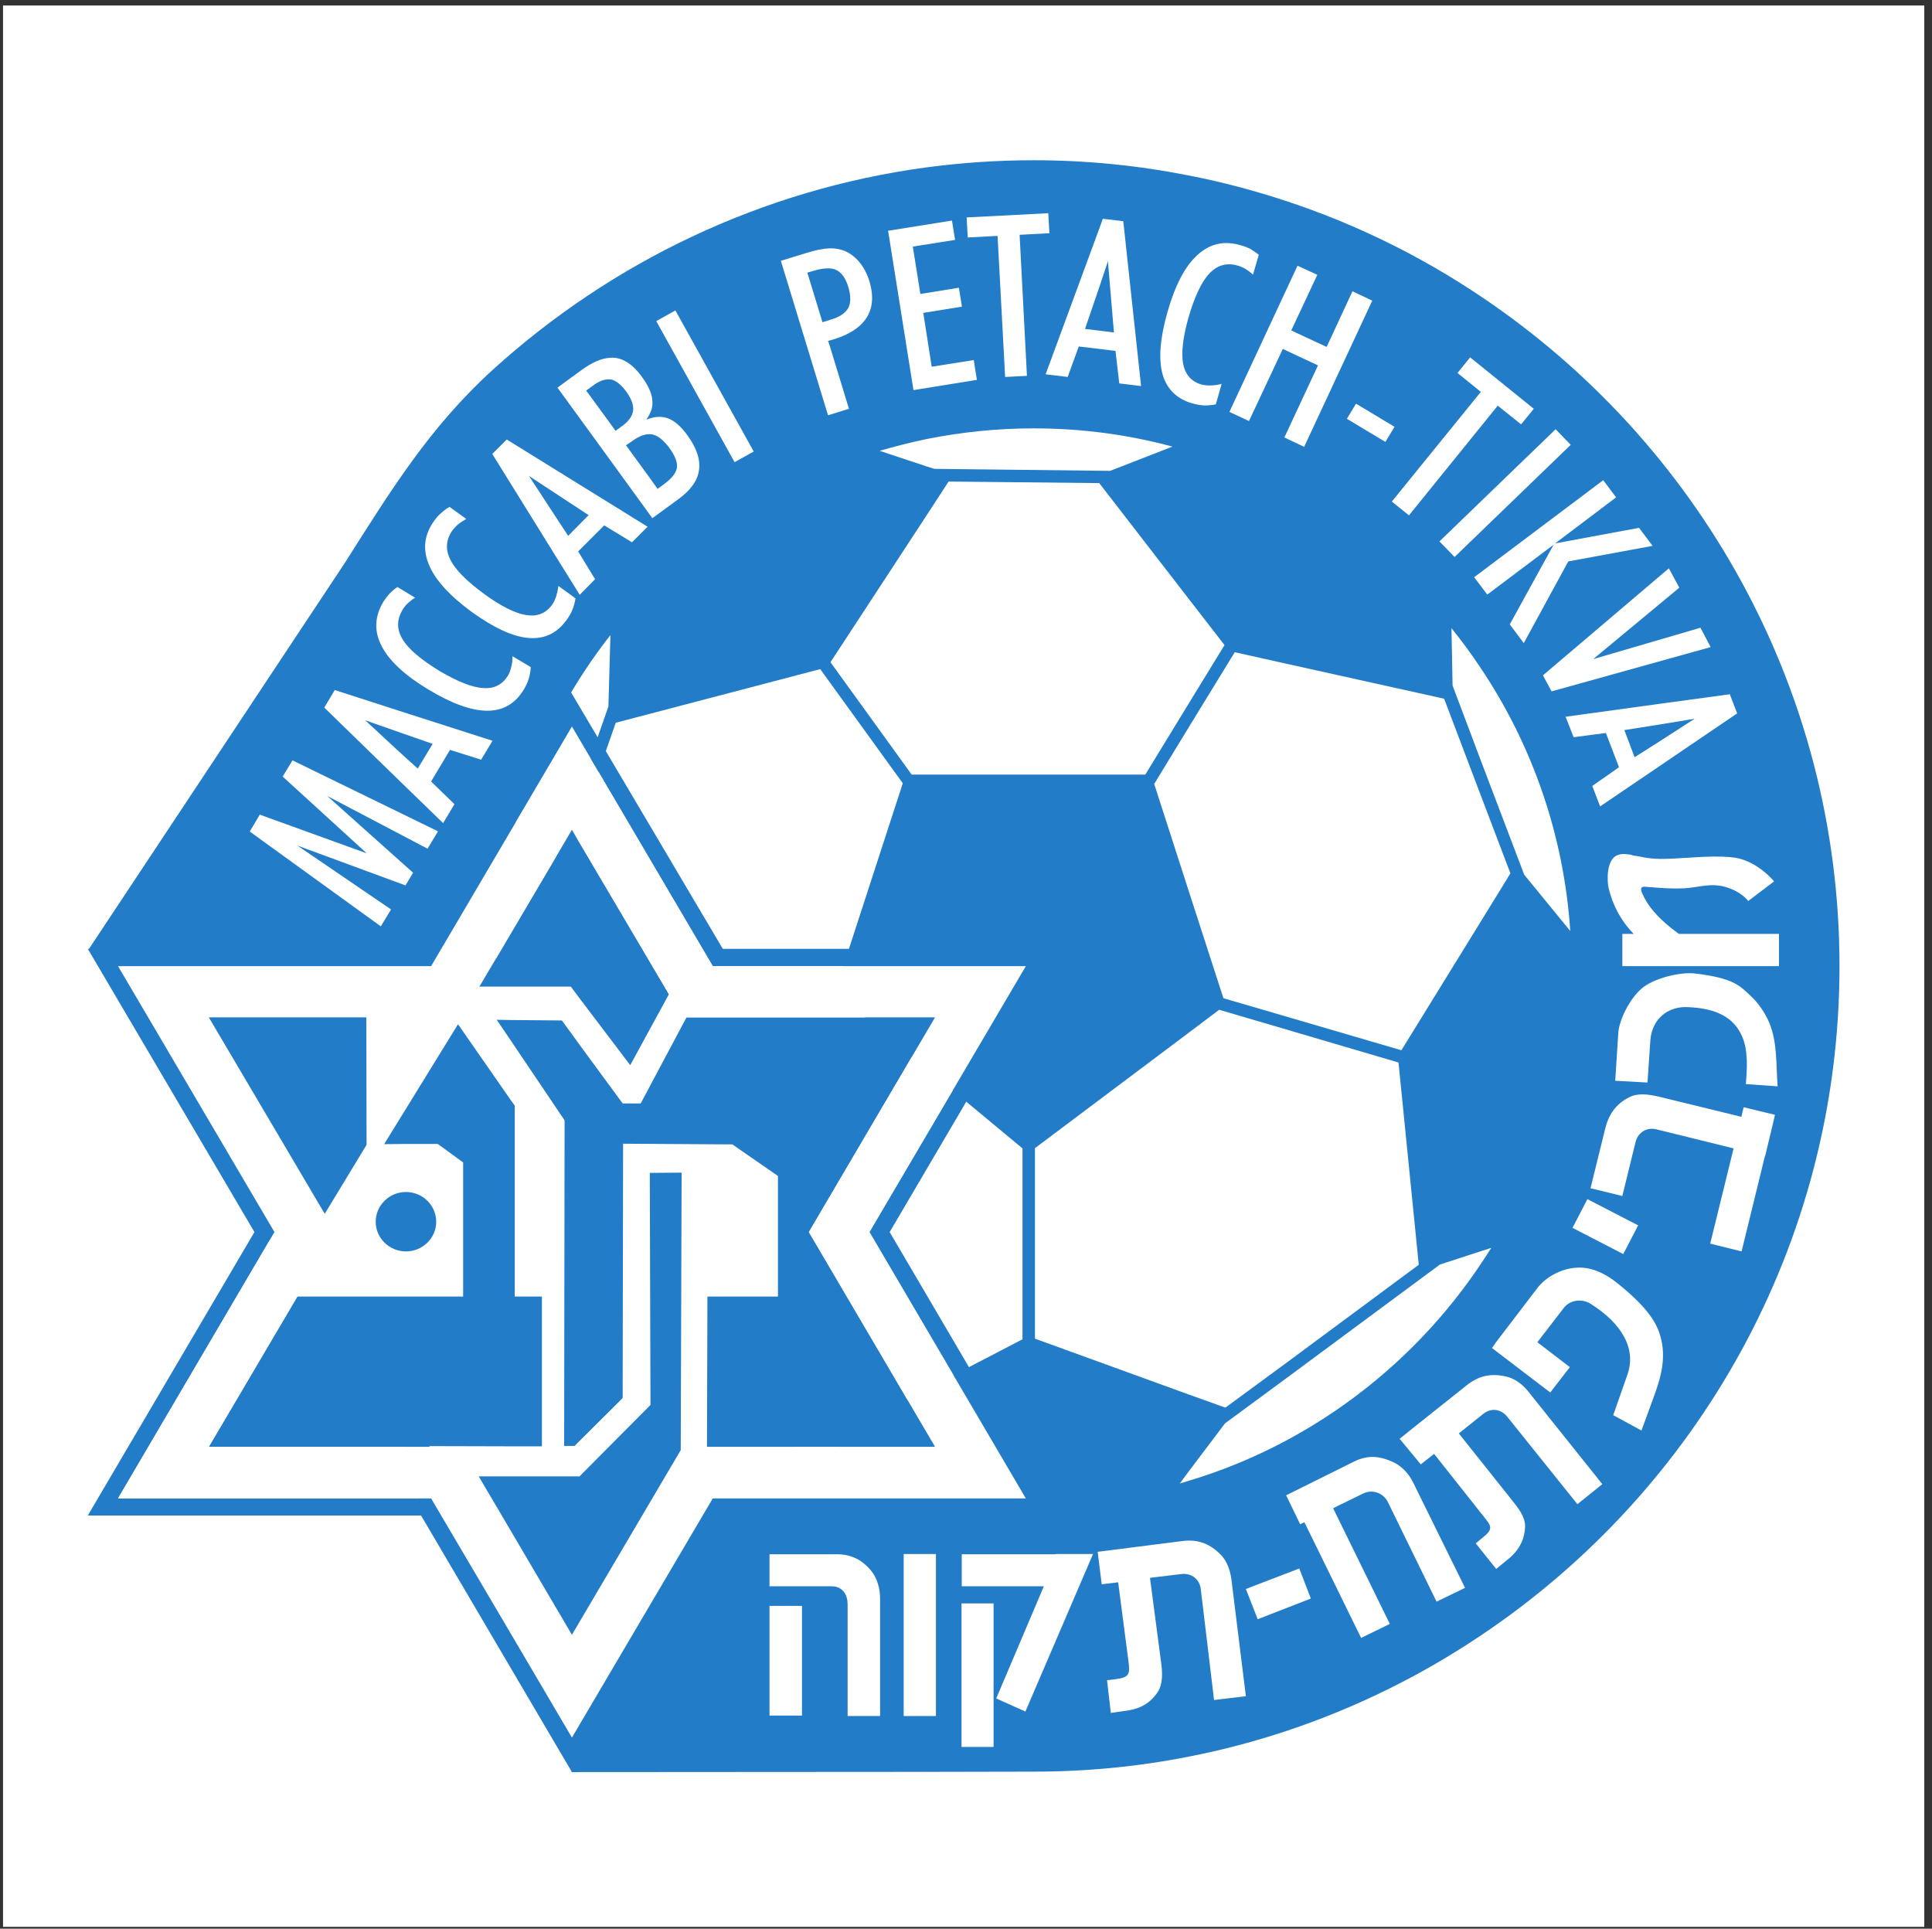<svg height="760" viewBox="0 0 761.333 760" width="761.333" xmlns="http://www.w3.org/2000/svg"><rect x="0" y="0" width="761.333" height="760" fill="#333333" stroke="none"/><g fill-rule="evenodd" transform="matrix(.133 0 0 -.133 0 760)"><path d="m8.938 5697.98h5692.443v-5692.406h-5692.443z" fill="#fff"/><path d="m3062.48 4445.14c880.08 0 1593.37-713.29 1593.37-1593.38 0-878.74-713.29-1592.7-1593.37-1592.7-879.42 0-1592.69 713.96-1592.69 1592.7 0 880.09 713.27 1593.38 1592.69 1593.38" fill="#fff"/><path d="m4387.56 868.805v1100.925c10.55 15.81 21.07 31.61 30.96 47.48l-30.96-9.92v976.98l87.66 142.41-87.66 230.72v103.51l128.53-338.2 136.47-166.78c-19.12 286.77-114.02 553.09-265 778.55v1101.59c640.12-429.17 1062.68-1158.94 1062.68-1984.31 0-824.69-422.56-1554.46-1062.68-1982.955zm-575.53 1795.105 331.6-97.6 60.01-599.23-391.61-290.07v-45.51l454.23 336.21 121.3 39.58v976.98l-235.36-381.67-340.17 99.55zm575.53 2172.16v-1101.59c-27.03 40.88-56.04 80.43-87.01 118.67l3.29-170.08 83.72-222.16v-103.51l-108.79 286.78-466.74 103.49v1370.55c205.68-67.9 398.85-163.49 575.53-282.15zm0-2866.34v-1100.925c-176.68-118.707-369.85-214.278-575.53-282.801v860.916c232.07 124.59 429.83 304.61 575.53 522.81zm-863.61 686.27 88.34 66.57 199.74-58.66v38.24l-187.2 54.67-100.88 311.83zm288.08-978.99-181.29-133.19-106.79 38.25v-224.78l105.49 139.76 182.59 134.45zm0 3441.21v-1370.55l-153.6 34.28-134.48-219.53v70.54l104.17 170.1-104.17 134.48v1256.48c98.23-19.1 194.47-44.81 288.08-75.8zm0-3671.3v-860.916c-93.61-31.035-189.85-56.699-288.08-75.848v817.484c100.88 30.29 197.11 70.49 288.08 119.28zm-745.59 865.6 457.51 343.48v412.65l-104.18 323.02 104.18 170.75v70.54l-130.53-213.59h-648.03v-871.52l284.13-235.97v-565.65l-284.13-147.67v-1133.857l317.09.637c158.22 0 312.48 15.164 461.47 44.816v817.484c-9.24-2.65-18.46-5.93-28.35-8.59l28.35 38.24v224.78l-457.51 166.11zm457.51 2881.5v-1256.48l-267 345.44-446.29 4.61-65.27-100.2v145.02l23.07-7.24 520.79-5.94 184.61 71.85c-131.19 35.6-268.97 54.06-411.38 54.06-108.78 0-214.25-11.21-317.09-31.65v804.93c104.17 13.85 209.64 21.1 317.09 21.1 158.22 0 312.48-15.82 461.47-45.5zm-778.56 24.4v-804.93c-47.45-9.88-93.59-21.74-139.09-34.94l139.09-46.14v-145.02l-284.78-435.1 240.62-332.92h44.16v-871.52l-272.24 225.47 201.72 620.34-244.58 338.19-605.85-158.88-284.12-812.16-34.94 11.87 297.3 848.43 5.95 211.59c-212.28-270.93-338.84-611.75-338.84-980.94 0-694.17 448.93-1287.46 1071.25-1504.39l-73.18 108.16 277.53 143.03v-1133.857l-1051.46-.691-1.99 40.886-1363.963 2340.942-65.93 54.72 760.773 1147.72c135.14 212.93 249.84 400.15 438.38 571.56 350.06 317.08 793.73 532.65 1284.19 598.58" fill="#237cc7"/><path d="m1694.58 3255.88 327.63-555.75h748.25l-373.8-636.15 373.8-636.15h-748.25l-327.63-557.06-327.65 557.06h-748.235l374.457 636.15-374.457 636.15h748.235z" fill="#237cc7"/><path d="m1694.58 3658.67 446.96-755.49h987.53l-493.09-839.2 493.09-839.87h-987.53l-446.96-760.098v102.207l417.29 708.651h927.54l-463.44 789.11 463.44 787.78h-927.54l-417.29 709.35zm-6.6 10.55 6.6-10.55v-97.56l-417.3-709.35h-927.542l463.438-787.78-463.438-789.11h927.542l417.3-708.651v-102.207l-446.96 760.098h-987.546l493.781 839.87-493.781 839.2h987.546z" fill="#237cc7"/><g fill="#fff"><path d="m1718.96 3519.57 392.91-667.81h927.54l-463.44-787.78 463.44-789.11h-927.54l-392.91-667.12v304.543l297.99 505.617 2.64 822.11-94.28-.7 1.97-687.59-208.32-209.6v104.79l125.92 125.28 1.32 753.53 323.69-2.02 135.14-93.61v-357.27h-208.98l-1.31-445h675.72l-373.8 636.15 373.8 636.15h-736.37l-135.8-255.12h-53.41l-125.92 171.42v137.8l148.34-195.82 114.7 210.3-263.04 445.64zm-24.38 41.54 24.38-41.54v-305.22l-24.38 41.53-182.6-309.84v304.56zm24.38-2953.36-24.38-41.531-182.6 310.488v304.553l182.6-310.49 24.38 41.523zm0 2146.48v-137.8l-54.05 74.46-152.93 1.34v98.92h179.31zm0-1307.31-16.47-16.49h-30.98l1.32 964.52-160.85 238.61v-176.67l13.18-18.45v-565.61h80.42v-443.67h-93.6v-89h205.67l1.31 1.97zm-206.98-570.213-234.7 398.163h-74.49v152.96h70.54l-1.33 1.96 239.98-.63v-89h-93.63l93.63-158.9zm-309.19 1975.053h74.49l234.7 398.84v-304.56l-91.66-154.89h91.66v-98.92l-40.22.69 40.22-59.36v-176.67l-154.93 222.81-154.26-250.49zm0-978.93v133.82c49.44 0 89.66 39.57 89.66 87.66 0 48.8-40.22 88.32-89.66 88.32v142.41h94.27l75.16-54.74v-397.47zm0-597.96h-350.724v152.96h350.724zm-350.724 1576.89h350.724v-422.55l-64.61-104.81 64.61.64v-142.41c-49.45 0-89.65-39.52-89.65-88.32 0-48.09 40.2-87.66 89.65-87.66v-133.82h-321.712l-29.012-49.49v481.28l110.094-186.6 123.94 204.36-.66 377.75h-233.374zm0-1576.89h-502.328l463.438 789.11-463.438 787.78h502.328v-151.63h-233.371l233.371-395.51v-481.28l-233.371-395.51h233.371z"/><path d="m1128.29 2969.76-388.294 280.84 29.672 50.11 317.102-114.71-249.207 227.43 29.011 48.14 431.136-210.3-30.98-51.43-297.312 156.24 254.472-227.44-22.43-37.58-320.382 118.01 277.542-189.2z"/><path d="m1181.69 3487.93 56.04-50.76 44.16 73.18-100.2 34.94v63.28l277.54-89-33.62-56.03-92.3 29-56.03-93.61 69.22-67.25-33.62-56.03-131.19 127.24zm-99.55 92.29 99.55-92.29v-85.04l-220.838 214.91 30.988 52.07 189.85-61.3v-63.28z"/><path d="m1572.63 3737.78c-.67-11.87-2.64-23.07-5.94-34.28-3.3-10.55-7.92-21.09-14.51-31.65-25.05-42.17-61.3-63.28-108.12-63.28-46.81 0-104.15 20.44-173.37 61.97-70.54 42.19-117.35 85.69-139.76 129.21-23.07 44.17-21.09 87.68 4.62 131.18 5.92 9.25 12.51 17.81 19.12 25.06 7.25 7.26 14.5 13.85 23.07 19.11l52.09-31.64c-8.59-5.28-15.84-11.2-22.43-17.14-5.94-5.93-11.2-12.53-14.51-18.46-17.79-29.66-17.79-58.66 0-87.68 17.15-29 54.07-59.99 110.1-94.27 52.73-30.97 95.59-48.12 127.89-50.09 32.97-2.64 57.35 9.89 73.83 36.25 4.63 7.91 7.92 16.48 9.89 25.71 2.64 9.22 3.95 20.45 3.95 32.3z"/><path d="m1705.12 3941.49c-1.98-11.87-4.62-23.08-9.23-33.63-3.95-10.54-9.88-20.43-17.13-30.33-28.35-39.55-65.93-57.35-112.74-53.39-46.81 3.95-102.17 29.66-167.44 76.47-66.58 48.78-109.43 95.59-127.89 141.08-19.12 46.14-13.84 89 16.48 130.53 5.93 8.57 13.19 16.48 21.1 23.07 7.25 6.59 15.16 12.53 23.73 17.15l49.43-35.61c-8.56-5.27-16.48-9.89-23.72-15.81-6.6-5.28-11.86-11.23-16.48-17.15-19.78-27.69-22.42-56.69-7.25-87.02 14.5-30.32 48.77-64.6 102.18-103.49 48.78-35.61 90.3-56.04 122.61-61.32 32.3-5.26 58.01 4.62 76.47 29.68 5.28 7.24 9.22 15.82 12.53 25.04 2.64 9.23 5.28 19.77 6.59 31.64z"/><path d="m1655.69 4168.91 27.67-42.17 60.66 61.3-88.33 58.01v70.54l263.03-162.85-46.14-46.12-82.42 50.09-77.12-77.13 50.09-82.39-45.48-46.16-61.96 99.54zm-88.34 135.15 88.34-135.15v-117.34l-197.12 317.75 42.85 42.86 154.27-95.59v-70.54z"/><path d="m1930.59 4182.11v108.77l17.79-25.05 17.8 13.19c23.73 17.14 36.91 33.6 39.55 49.44 1.99 15.82-5.26 34.94-22.41 58.67-17.14 23.07-34.28 36.92-51.42 40.22 0 0-.65 0-1.31 0v48.77c17.79 4.63 33.61 3.96 48.78-1.32 19.11-7.25 38.22-23.73 57.35-50.09 27.68-38.24 38.9-72.51 34.27-103.5-3.95-31-25.04-60-62.62-87.03l-75.81-55.37zm0 319.72v40.21c1.31-4.61 1.97-8.56 1.97-13.18 1.33-8.56.67-17.79-1.97-27.03zm-106.81-63.94 19.12 13.84c19.77 13.85 30.34 29.67 32.96 45.48 1.98 16.49-4.61 34.94-19.77 56.04-15.83 21.76-30.98 33.63-46.14 36.93-1.32 0-1.97 0-3.3 0v63.93c5.28.67 10.54.67 15.81 0 27.7-3.28 54.73-21.74 79.11-56.03 15.17-20.43 24.4-38.89 29.02-56.04v-40.21c-3.31-10.54-8.59-21.08-15.82-30.97 5.26 1.97 10.54 3.94 15.82 5.26v-48.77c-16.48 2.63-35.61-3.97-57.35-19.79l-18.47-12.52 75.82-104.16v-108.77l-123.94 170.73v108.79zm-17.13 152.29c-14.49 1.31-31.64-4.62-50.76-19.12l-19.12-13.86 69.88-95.57v-108.79l-154.93 212.94 71.21 52.07c30.98 22.42 58.67 34.95 83.72 36.26z"/><path d="m2176.47 4344.94-232.04 417.96 56.69 31.64 232.05-417.96z"/><path d="m2455.99 4765.52 3.96 1.33c27.69 7.9 44.82 19.77 53.4 34.94 7.9 15.15 7.9 36.25 0 62.62-7.92 25.72-19.77 42.2-35.6 50.09-5.93 2.65-13.85 4.63-21.76 4.63v59.33c16.49.65 31.65-1.97 46.15-7.25 16.49-7.25 31.66-18.46 44.18-33.63 13.17-15.82 23.07-34.94 29.65-56.68 5.27-17.15 7.91-32.97 7.91-47.47v-3.29c0-20.43-5.26-38.91-15.16-55.39-17.81-28.99-50.09-50.75-96.9-65.26-5.27-1.97-8.58-2.63-11.21-3.29-1.98-.66-3.29-.66-4.62-1.31zm0-280.82v212.92l59.33-194.46zm-19.11 274.89 19.11 5.93v-60.63c-.65 0-1.98 0-2.63-.67l2.63-6.6v-212.92l-2.63-.66-139.75 457.51 75.14 23.07c27.68 8.56 50.11 13.18 67.24 13.84v-59.33c-13.18.66-28.33-1.98-45.48-7.25l-18.46-5.27z"/><path d="m2706.51 4558.52-75.16 472.03 189.2 30.32 9.23-57.36-125.25-19.77 22.41-140.42 114.04 18.46 9.23-56.04-114.69-18.45 25.04-159.53 124.58 19.76 9.25-58.67z"/><path d="m2978.09 4597.42-22.4 417.96-88.34-4.62-3.3 59.34 241.95 12.52 3.29-59.32-88.33-4.63 21.76-417.95z"/><path d="m3282.68 4940.22-25.06-75.14v173.37l9.89 27.7 60.64-7.27 52.76-488.49-64.61 7.91-11.21 96.25-47.47 5.94v54.06l42.85-5.28zm-25.06-75.14-42.83-125.26 42.83-5.27v-54.06l-61.32 7.25-32.93-90.32-65.29 7.91 159.54 433.12z"/><path d="m3602.39 4516.33c-11.85-2.63-23.07-3.3-34.26-3.3-11.88.67-23.07 2.64-34.95 5.95-46.81 13.17-76.45 42.85-89 87.68-11.86 44.82-7.23 106.13 15.17 183.93 22.41 79.1 52.09 135.14 88.33 168.09 36.92 33.62 79.11 43.52 127.91 29.01 10.55-2.64 20.41-6.59 29.64-11.2 8.57-5.28 16.5-10.56 24.41-17.15l-17.14-58.67c-7.27 6.6-15.16 12.53-22.4 17.14-7.28 3.95-14.51 7.25-21.78 9.23-32.96 9.88-61.31 1.98-84.39-22.41-23.7-24.4-44.14-68.56-62.6-131.19-16.51-58.67-21.75-104.15-15.84-137.12 6.61-32.3 24.4-52.73 54.74-61.31 8.57-1.98 17.8-3.29 27.03-2.64 9.86 0 20.41 1.31 32.29 4.61z"/><path d="m3642.63 4493.93 201.73 433.11 58.66-27.02-77.15-164.82 104.83-48.77 76.49 164.8 58.66-27.68-201.74-433.13-58.66 27.69 99.56 213.6-104.17 48.78-100.21-213.59z"/><path d="m3990.69 4473.49 27.02 44.82 114.07-68.55-27.03-44.83z"/><path d="m4123.85 4228.26 263.71 324.99-69.22 56.05 37.58 46.13 188.52-152.27-37.58-46.16-69.21 55.38-263.02-324.99z"/><path d="m4264.93 4110.24 344.14 332.26 44.82-46.15-344.12-332.25z"/><path d="m4367.77 4004.11 382.36 287.43 38.24-50.75-180.63-136.47 248.52 46.14 40.22-53.39-249.83-46.15-131.85-241.94-41.54 55.38 129.87 236.01-196.45-147.68z"/><path d="m4597.19 3665.92-25.7 47.47 373.13 317.09 30.97-57.35-255.11-211.62 317.72 92.95 30.34-57.35z"/><path d="m5021.07 3584.84-104.17-17.14v61.31l208.35 28.35 21.74-56.7-230.09-156.24v73.16zm-104.17-17.14-104.13-16.49 30.3-80.41 73.83 46.78v-73.16l-176-119.33-23.08 60.66 79.11 55.37-38.9 101.53-95.58-12.53-23.73 60.65 278.18 38.24z"/><path d="m2279.98 631.453h96.25v325.027h-96.25z"/><path d="m2677.51 630.125h95.58v479.955h-95.58z"/><path d="m2848.9 538.531h94.94v425.215h-94.94z"/><path d="m2849.56 1014.5v94.88h277.53l.65.7h110.76l-200.41-466.744-86.35 38.879 141.05 332.285z"/><path d="m2279.98 1014.5v94.88h195.79c42.86.7 75.82-13.84 104.82-48.1 18.46-22.44 27.04-53.41 27.04-83.061v-348.094h-96.25v331.602c0 26.359-13.85 52.773-47.48 52.773z"/><path d="m3312.99 1026.33-48.77-5.94-11.88 96.27 249.2 31.66c42.85 5.93 77.78-4.61 110.75-35.59 21.77-19.78 32.3-48.16 36.25-77.81l42.85-346.076-94.27-11.25-39.54 330.276c-3.29 25.09-25.07 46.83-58 42.85l-92.31-11.18 32.95-250.509c3.96-29.695 5.95-63.269-9.89-87.664-25.03-37.609-58.65-52.09-101.51-56.703l-37.58-5.312-11.22 96.906 23.11 2.656c45.47 5.305 44.81 17.129 40.2 54.738z"/><path d="m4249.12 1406.73-39.56-30.98-62.61 75.79 43.49 34.95 154.92 123.26c33.63 27.05 68.56 36.29 113.4 27.05 28.35-5.3 52.72-23.76 71.17-47.47l217.57-272.24-73.83-59.36-208.34 259.74c-16.46 19.78-44.15 28.38-70.54 7.9l-72.5-57.97 157.55-197.78c18.46-23.07 39.57-49.49 38.91-78.45-1.99-44.87-22.41-75.16-56.7-101.51l-29.01-23.77-60.66 75.8 18.46 15.17c36.28 28.37 27.68 36.27 3.95 65.92z"/><path d="m4011.14 1383.65c38.24 19.09 72.5 18.46 114.02 0 27.04-11.88 48.14-34.26 61.32-60.67l154.27-313.09-84.38-40.898-145.04 296.648c-11.86 23.07-42.82 38.24-72.5 23.76l-89.01-43.54 168.11-342.794-85.05-41.527-168.11 342.781-12.51-5.93-41.53 85.71z"/><path d="m4420.52 1720.5 9.23 12.57h-.67l19.12 25.04 106.14 139.07c25.72 34.31 73.19 59.34 118 61.3 44.83 2.66 86.35-19.09 119.98-46.14 89.66-71.86 116.02-117.32 127.24-156.88 16.46-58.67 4.62-112.08-15.17-167.45l-40.87-112.08-83.72 45.51 41.53 118.65c27.69 75.16-13.18 152.28-110.08 212.26-21.77 13.21-58.03 13.21-78.47-13.84l-77.78-100.87 96.24-73.84-58-75.1z"/><path d="m4785.74 2512.26 9.23 143.74c3.96 43.49 40.21 110.05 77.12 135.78 36.25 25.73 108.12 43.5 150.98 38.24 114.03-13.84 131.19-36.28 161.5-63.97 25.72-23.07 44.84-52.71 57.36-81.09 25.03-60.63 19.79-124.59 25.03-189.19l-94.25 6.57c3.96 46.84 7.24 100.26-11.21 141.78-24.4 56.01-76.49 83.06-161.51 86.35-58.68 2.66-105.49-35.59-110.11-98.24l-8.56-125.21z"/><path d="m3726.35 916.914-34.96 89.626 158.22 60.69 34.29-89.011z"/><path d="m4659.17 2076.5 44.15 85.02 150.31-77.75-44.15-85.02z"/><path d="m4712.55 2193.88 42.86 174.01c9.88 42.16 31 75.15 71.87 95.57 25.69 13.22 57.36 8.6 86.34 2.03l245.89-60.04 6.6 28.37 92.95-22.43-6.57-28.32-22.44-93.62h-.64l-69.25-282.8-92.94 23.06 69.22 282.17-229.4 56.66c-25.72 5.93-53.41-6.59-61.31-38.88l-38.9-158.86z"/><path d="m4806.83 2947.36h33.62c-41.52 42.85-62.64 88.99-73.83 133.82-5.94 23.73-6.6 84.39 23.08 98.23 15.13 7.25 28.35 4.62 44.81 1.98v-.67c5.29-1.31 10.56-1.97 15.17-2.63 33.63-6.6 48.1-9.88 101.52-7.91 61.31 2.63 135.8 11.21 191.17 2.63 45.49-7.24 89.67-40.87 114.06-69.86l-76.48-58.03c-20.44 25.04-57.36 42.85-91.62 46.14-32.29 3.3-63.96-6.57-97.57-8.57-45.48-1.97-80.43 2-117.34 4.62-9.23.66-13.85-3.95-9.23-15.82 16.47-40.88 50.1-80.43 110.08-123.93h296.68v-95.6h-464.12z"/></g></g></svg>